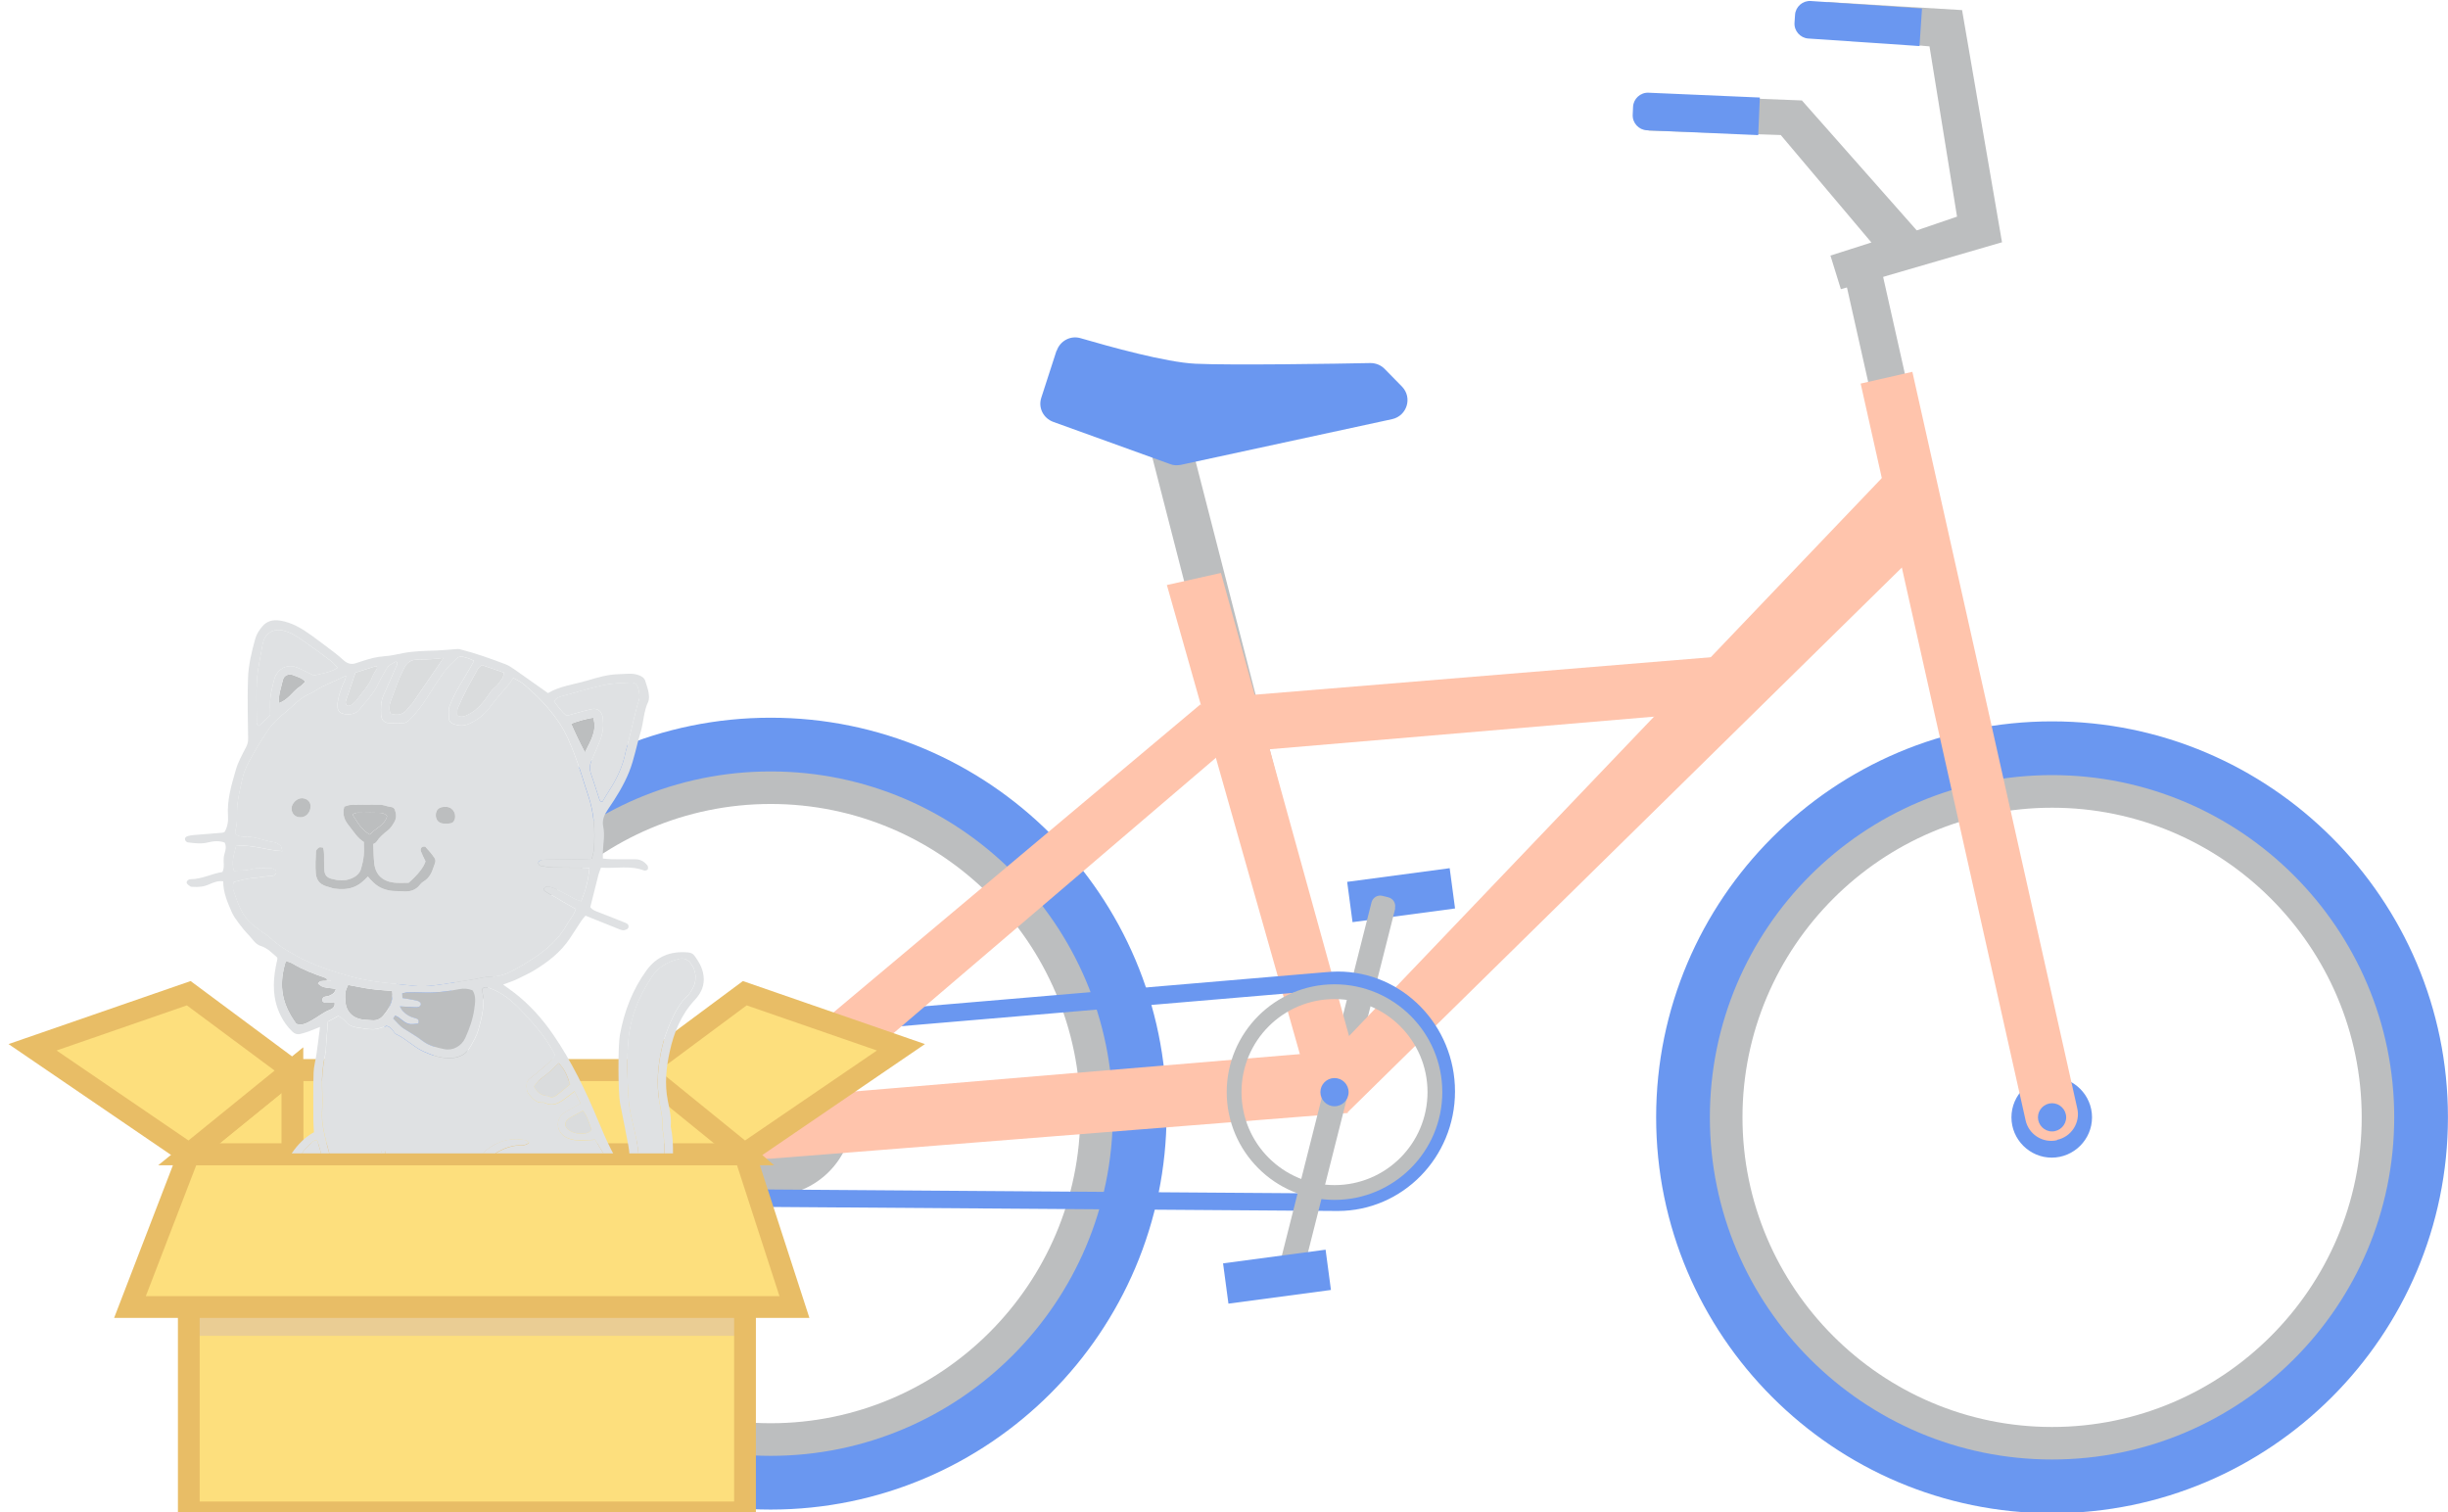 <?xml version="1.0" encoding="UTF-8"?> <svg xmlns="http://www.w3.org/2000/svg" width="225" height="139" viewBox="0 0 225 139" fill="none"><g opacity="0.6"><path d="M133.243 79.79L123.82 81.047L124.314 84.749L133.737 83.491L133.243 79.79Z" fill="#0752E6"></path><path d="M128.241 83.487L123.77 101.171L121.585 100.619L126.057 82.935C126.17 82.486 126.62 82.218 127.069 82.332L127.608 82.468C128.056 82.581 128.325 83.031 128.211 83.48L128.241 83.487Z" fill="#8F9294"></path><path d="M188.611 135.621C170.463 135.621 155.68 120.837 155.68 102.689C155.68 84.541 170.463 69.758 188.611 69.758C206.759 69.758 221.543 84.541 221.543 102.689C221.543 120.837 206.759 135.621 188.611 135.621ZM188.611 74.233C172.933 74.233 160.155 87.011 160.155 102.689C160.155 118.368 172.933 131.146 188.611 131.146C204.29 131.146 217.068 118.368 217.068 102.689C217.068 87.011 204.29 74.233 188.611 74.233Z" fill="#8F9294"></path><path d="M124.972 101.05L121.3 101.883L104.664 37.193L108.337 36.359L124.972 101.05Z" fill="#8F9294"></path><path d="M188.607 139.073C168.546 139.073 152.219 122.746 152.219 102.685C152.219 82.624 168.546 66.297 188.607 66.297C208.668 66.297 224.995 82.624 224.995 102.685C224.995 122.746 208.668 139.073 188.607 139.073ZM188.607 71.235C171.262 71.235 157.157 85.34 157.157 102.685C157.157 120.03 171.262 134.135 188.607 134.135C205.952 134.135 220.057 120.03 220.057 102.685C220.057 85.34 205.952 71.235 188.607 71.235Z" fill="#0752E6"></path><path d="M70.835 109.912C75.011 109.912 78.397 106.527 78.397 102.351C78.397 98.174 75.011 94.789 70.835 94.789C66.659 94.789 63.273 98.174 63.273 102.351C63.273 106.527 66.659 109.912 70.835 109.912Z" fill="#8F9294"></path><path d="M70.838 135.277C52.69 135.277 37.906 120.493 37.906 102.346C37.906 84.198 52.69 69.414 70.838 69.414C88.986 69.414 103.769 84.198 103.769 102.346C103.769 120.493 88.986 135.277 70.838 135.277ZM70.838 73.889C55.159 73.889 42.382 86.667 42.382 102.346C42.382 118.024 55.159 130.802 70.838 130.802C86.516 130.802 99.294 118.024 99.294 102.346C99.294 86.667 86.516 73.889 70.838 73.889Z" fill="#8F9294"></path><path d="M70.834 138.737C50.772 138.737 34.445 122.411 34.445 102.349C34.445 82.288 50.772 65.961 70.834 65.961C90.895 65.961 107.222 82.288 107.222 102.349C107.222 122.411 90.895 138.737 70.834 138.737ZM70.834 70.899C53.488 70.899 39.383 85.004 39.383 102.349C39.383 119.695 53.488 133.799 70.834 133.799C88.179 133.799 102.284 119.695 102.284 102.349C102.284 85.004 88.179 70.899 70.834 70.899Z" fill="#0752E6"></path><path d="M125.027 98.952L120.614 100.896L107.25 53.767L112.219 52.656L125.027 98.952Z" fill="#FF9C75"></path><path d="M172.888 24.586L169.516 25.344L185.872 98.158L189.244 97.4L172.888 24.586Z" fill="#8F9294"></path><path d="M175.804 40.961L177.687 49.325L123.861 102.225L121.484 97.843L175.804 40.961Z" fill="#FF9C75"></path><path d="M122.96 111.295L70.801 110.924C66.171 110.924 62.375 107.067 62.375 102.314C62.375 97.931 65.585 94.258 69.875 93.764L121.818 89.351C122.189 89.32 122.559 89.289 122.96 89.289C128.886 89.289 133.732 94.227 133.732 100.307C133.732 106.388 128.886 111.295 122.96 111.295ZM122.96 90.925C122.621 90.925 122.312 90.925 121.973 90.987L70.029 95.4C66.603 95.801 63.98 98.764 63.98 102.344C63.98 106.202 67.035 109.32 70.77 109.32L122.93 109.69C127.96 109.69 132.065 105.492 132.065 100.307C132.065 95.122 127.96 90.925 122.899 90.925H122.96Z" fill="#0752E6"></path><path d="M121.916 96.671L75.558 100.559L112.996 68.585L110.342 64.727L68.429 99.911C67.349 100.744 66.824 102.072 67.04 103.43C67.349 105.312 69.015 106.609 70.898 106.485L123.891 102.288L121.946 96.701L121.916 96.671Z" fill="#FF9C75"></path><path d="M159.106 60.25L155.248 65.589L113.026 69.17L111.391 64.17L159.106 60.25Z" fill="#FF9C75"></path><path d="M192.282 102.688C192.282 104.725 190.616 106.392 188.579 106.392C186.542 106.392 184.875 104.725 184.875 102.688C184.875 100.651 186.542 98.984 188.579 98.984C190.616 98.984 192.282 100.651 192.282 102.688Z" fill="#0752E6"></path><path d="M97.098 32.255L95.709 36.545C95.401 37.471 95.894 38.428 96.79 38.767L107.561 42.656C107.87 42.78 108.209 42.78 108.549 42.718L127.962 38.52C129.32 38.212 129.844 36.545 128.857 35.527L127.252 33.891C126.912 33.551 126.449 33.366 125.956 33.366C123.116 33.428 113.086 33.582 109.876 33.428C107.16 33.304 101.975 31.854 99.32 31.082C98.394 30.805 97.438 31.329 97.129 32.224L97.098 32.255Z" fill="#0752E6"></path><path d="M184.011 22.286L180.338 0.928L167.993 0.188C167.406 1.299 167.375 2.286 168.024 3.49L177.344 4.261L179.875 19.909L176.172 21.175L165.616 9.231L151.265 8.675C150.37 9.755 150.462 11.113 151.542 12.008L163.672 12.409L172.005 22.286L168.24 23.489L169.196 26.576L184.042 22.255L184.011 22.286Z" fill="#8F9294"></path><path d="M189.071 104.788C187.775 105.097 186.447 104.263 186.17 102.936L171.016 35.252L175.769 34.172L190.923 101.856C191.231 103.152 190.398 104.479 189.071 104.757V104.788Z" fill="#FF9C75"></path><path d="M151.513 8.52L161.75 8.963L161.601 12.417L151.363 11.973C150.623 11.941 150.033 11.298 150.065 10.558L150.097 9.818C150.13 9.078 150.773 8.488 151.513 8.52Z" fill="#0752E6"></path><path d="M166.433 0.092L176.656 0.783L176.423 4.232L166.2 3.54C165.461 3.49 164.886 2.833 164.936 2.094L164.986 1.355C165.036 0.616 165.694 0.042 166.433 0.092Z" fill="#0752E6"></path><path d="M122.657 110.275C117.194 110.275 112.75 105.831 112.75 100.368C112.75 94.905 117.194 90.461 122.657 90.461C128.12 90.461 132.565 94.905 132.565 100.368C132.565 105.831 128.12 110.275 122.657 110.275ZM122.657 91.819C117.935 91.819 114.108 95.646 114.108 100.368C114.108 105.09 117.935 108.917 122.657 108.917C127.379 108.917 131.206 105.09 131.206 100.368C131.206 95.646 127.379 91.819 122.657 91.819Z" fill="#8F9294"></path><path d="M119.63 117.422L123.859 100.695L121.675 100.143L117.446 116.869L119.63 117.422Z" fill="#8F9294"></path><path d="M121.837 114.852L112.414 116.109L112.908 119.811L122.33 118.554L121.837 114.852Z" fill="#0752E6"></path><path d="M122.656 101.671C123.372 101.671 123.952 101.09 123.952 100.374C123.952 99.659 123.372 99.078 122.656 99.078C121.94 99.078 121.359 99.659 121.359 100.374C121.359 101.09 121.94 101.671 122.656 101.671Z" fill="#0752E6"></path><path d="M70.835 103.639C71.551 103.639 72.132 103.059 72.132 102.343C72.132 101.627 71.551 101.047 70.835 101.047C70.12 101.047 69.539 101.627 69.539 102.343C69.539 103.059 70.12 103.639 70.835 103.639Z" fill="#0752E6"></path><path d="M189.905 102.687C189.905 103.397 189.319 103.983 188.609 103.983C187.899 103.983 187.312 103.397 187.312 102.687C187.312 101.977 187.899 101.391 188.609 101.391C189.319 101.391 189.905 101.977 189.905 102.687Z" fill="#0752E6"></path><path d="M59.514 98.352H26.867V106.097H59.514V98.352Z" fill="#FBC926" stroke="#D99100" stroke-width="2" stroke-miterlimit="10"></path><path d="M59.514 98.352H26.867V106.097H59.514V98.352Z" fill="#FBC926" stroke="#D99100" stroke-width="2" stroke-miterlimit="10"></path><path d="M59.516 98.352V106.097H68.47L59.516 98.352Z" fill="#FBC926" stroke="#D99100" stroke-width="2" stroke-miterlimit="10"></path><path d="M17.352 106.097H26.875V98.352L17.352 106.097Z" fill="#FBC926" stroke="#D99100" stroke-width="2" stroke-miterlimit="10"></path><path d="M17.375 106.062L2.992 96.25L17.348 91.281L26.871 98.355L17.375 106.062Z" fill="#FBC926" stroke="#D99100" stroke-width="2" stroke-miterlimit="10"></path><path d="M68.426 106.062L82.808 96.25L68.453 91.281L58.93 98.355L68.426 106.062Z" fill="#FBC926" stroke="#D99100" stroke-width="2" stroke-miterlimit="10"></path><path d="M68.475 106.102H17.352V138.998H68.475V106.102Z" fill="#FBC926"></path><path opacity="0.5" d="M68.475 116.203H17.352V122.77H68.475V116.203Z" fill="#BF9173"></path><path d="M68.475 106.102H17.352V138.998H68.475V106.102Z" stroke="#D99100" stroke-width="2" stroke-miterlimit="10"></path><path d="M68.47 106.102H17.346L11.945 120.123H73.019L68.47 106.102Z" fill="#FBC926" stroke="#D99100" stroke-width="2" stroke-miterlimit="10"></path><g clip-path="url(#clip0_779_1438)"><path fill-rule="evenodd" clip-rule="evenodd" d="M21.483 81.061C22.128 80.898 22.698 80.732 23.321 80.69C23.89 80.65 24.458 80.515 25.039 80.502C25.125 80.498 25.214 80.431 25.293 80.378C25.41 80.299 25.415 80.025 25.293 79.95C25.187 79.886 25.064 79.808 24.947 79.806C24.306 79.797 23.672 79.727 23.025 79.903C22.545 80.032 22.019 79.994 21.491 80.034C21.244 79.225 21.509 78.494 21.693 77.758C23.12 77.577 24.463 78.16 25.947 78.225C25.877 78.001 25.874 77.816 25.779 77.732C25.618 77.588 25.408 77.44 25.203 77.412C24.246 77.283 23.351 76.82 22.357 76.899C22.232 76.908 22.101 76.87 21.975 76.841C21.723 76.778 21.555 76.583 21.626 76.347C21.869 75.556 21.728 74.741 21.814 73.947C21.9 73.152 22.097 72.366 22.269 71.582C22.516 70.464 23.153 69.525 23.707 68.551C23.977 68.078 24.295 67.632 24.586 67.172C25.112 66.339 25.892 65.754 26.621 65.127C27.154 64.671 27.64 64.144 28.3 63.847C28.559 63.728 28.813 63.591 29.053 63.435C29.782 62.955 30.617 62.694 31.382 62.29C31.486 62.235 31.598 62.195 31.79 62.111C31.775 62.531 31.536 62.776 31.444 63.07C31.348 63.377 31.218 63.677 31.143 63.987C31.07 64.296 31 64.618 31.011 64.932C31.026 65.383 31.3 65.602 31.768 65.641C32.272 65.683 32.718 65.615 33.065 65.178C33.662 64.424 34.353 63.742 34.764 62.845C34.978 62.378 35.263 61.943 35.504 61.488C35.703 61.113 36.069 60.985 36.383 60.806C36.63 60.964 36.478 61.102 36.423 61.232C36.036 62.118 35.654 63.006 35.254 63.887C34.989 64.47 34.987 65.08 35.022 65.694C35.047 66.158 35.278 66.417 35.74 66.457C36.187 66.496 36.644 66.489 37.094 66.452C37.267 66.439 37.463 66.328 37.59 66.202C38.214 65.595 38.745 64.914 39.213 64.179C39.75 63.337 40.28 62.489 40.868 61.685C41.206 61.223 41.643 60.832 42.065 60.437C42.16 60.35 42.376 60.35 42.527 60.372C42.874 60.421 43.2 60.552 43.561 60.742C43.141 61.537 42.682 62.263 42.246 63.001C41.886 63.607 41.559 64.245 41.314 64.906C41.186 65.25 41.25 65.67 41.263 66.055C41.27 66.306 41.464 66.468 41.679 66.545C42.18 66.722 42.675 66.744 43.178 66.496C43.887 66.147 44.51 65.69 44.977 65.06C45.553 64.283 46.185 63.558 46.819 62.833C46.945 62.688 47.033 62.515 47.17 62.306C47.475 62.486 47.798 62.624 48.061 62.838C49.371 63.907 50.535 65.131 51.462 66.532C52.059 67.437 52.468 68.482 52.863 69.501C53.316 70.674 53.645 71.893 54.05 73.084C54.604 74.703 54.712 76.367 54.58 78.056C54.558 78.337 54.463 78.613 54.39 78.936C54.023 78.949 53.705 78.967 53.387 78.971C52.353 78.986 51.319 78.991 50.287 79.007C50.093 79.011 49.894 79.009 49.711 79.062C49.609 79.091 49.479 79.219 49.468 79.314C49.457 79.397 49.587 79.559 49.676 79.578C50.055 79.651 50.44 79.716 50.824 79.727C51.663 79.751 52.505 79.738 53.343 79.747C53.597 79.749 53.851 79.771 54.171 79.788C54.069 80.855 53.837 81.834 53.404 82.837C53.179 82.749 52.971 82.691 52.784 82.594C52.267 82.329 51.765 82.037 51.246 81.779C50.99 81.651 50.712 81.549 50.433 81.492C50.259 81.457 50.04 81.483 49.947 81.783C50.352 82.163 50.904 82.351 51.379 82.658C51.865 82.972 52.379 83.239 52.925 83.551C52.837 83.745 52.777 83.922 52.684 84.076C52.499 84.379 52.273 84.659 52.103 84.969C51.365 86.312 50.245 87.273 48.995 88.099C48.43 88.473 47.846 88.819 47.252 89.144C46.602 89.5 45.925 89.752 45.151 89.761C44.546 89.769 43.945 89.944 43.34 90.041C42.195 90.222 41.053 90.423 39.902 90.564C39.297 90.638 38.67 90.673 38.067 90.607C36.147 90.394 34.209 90.284 32.331 89.774C30.555 89.29 28.821 88.718 27.195 87.83C26.369 87.379 25.581 86.891 24.887 86.246C24.584 85.965 24.22 85.746 23.884 85.497C23.679 85.344 23.475 85.188 23.272 85.033C22.205 84.216 21.856 82.99 21.439 81.805C21.399 81.688 21.403 81.549 21.405 81.421C21.407 81.328 21.441 81.235 21.476 81.07L21.483 81.061ZM31.645 74.129C31.444 74.902 31.682 75.406 32.066 75.88C32.508 76.426 32.866 77.043 33.443 77.381C33.443 77.844 33.476 78.235 33.436 78.617C33.392 79.029 33.306 79.441 33.189 79.841C33.054 80.303 32.714 80.57 32.261 80.751C31.654 80.993 31.084 80.933 30.472 80.77C30.054 80.659 29.862 80.429 29.817 80.049C29.778 79.731 29.802 79.404 29.785 79.082C29.765 78.701 29.833 78.309 29.689 77.904C29.559 77.897 29.407 77.84 29.323 77.893C29.201 77.97 29.053 78.121 29.045 78.247C29.014 78.923 28.971 79.605 29.031 80.275C29.098 81.015 29.5 81.364 30.268 81.536C30.425 81.571 30.575 81.646 30.732 81.668C31.307 81.741 31.868 81.752 32.444 81.549C33.014 81.348 33.423 80.977 33.81 80.555C34.483 81.352 34.927 81.668 35.769 81.839C36.144 81.916 36.538 81.881 36.922 81.918C37.603 81.984 38.205 81.867 38.636 81.269C38.709 81.167 38.82 81.085 38.928 81.019C39.429 80.714 39.681 80.243 39.847 79.705C39.933 79.431 40.121 79.141 39.946 78.87C39.705 78.499 39.407 78.163 39.107 77.836C39.056 77.781 38.837 77.807 38.76 77.873C38.685 77.937 38.636 78.12 38.672 78.213C38.796 78.538 38.963 78.849 39.112 79.163C38.946 79.712 38.429 80.37 37.561 81.136C37.201 81.136 36.781 81.16 36.367 81.132C35.226 81.056 34.527 80.44 34.401 79.373C34.329 78.768 34.333 78.156 34.304 77.575C34.433 77.491 34.543 77.454 34.59 77.383C34.877 76.943 35.267 76.616 35.676 76.292C35.919 76.101 36.096 75.806 36.255 75.531C36.46 75.176 36.43 74.781 36.284 74.412C36.169 74.118 35.851 74.177 35.614 74.107C35.4 74.043 35.179 73.972 34.96 73.97C34.055 73.957 33.151 73.959 32.246 73.981C32.036 73.987 31.828 74.084 31.645 74.133V74.129ZM27.578 75.11C28.099 75.13 28.516 74.716 28.547 74.149C28.572 73.693 28.253 73.393 27.788 73.36C27.31 73.325 26.791 73.837 26.798 74.319C26.805 74.77 27.116 75.092 27.578 75.11ZM40.899 75.695C41.411 75.706 41.584 75.651 41.696 75.479C42.036 74.951 41.696 74.217 41.08 74.162C40.952 74.151 40.821 74.153 40.695 74.168C40.293 74.213 40.066 74.465 40.05 74.875C40.033 75.278 40.243 75.584 40.609 75.668C40.733 75.697 40.865 75.695 40.899 75.699V75.695Z" fill="#C9CDD0"></path><path fill-rule="evenodd" clip-rule="evenodd" d="M45.047 121.801C44.893 121.301 44.981 120.932 45.319 120.601C45.571 120.354 45.776 120.062 46.015 119.773C45.918 119.605 45.705 119.516 45.493 119.676C45.133 119.945 44.795 120.246 44.475 120.564C44.374 120.665 44.343 120.855 44.322 121.008C44.287 121.26 44.287 121.514 44.276 121.735C44.013 121.913 43.779 121.896 43.614 121.723C43.494 121.595 43.432 121.392 43.39 121.213C43.319 120.906 43.476 120.643 43.635 120.402C43.845 120.078 44.082 119.773 44.334 119.426C44.21 119.344 44.104 119.218 44.004 119.223C43.863 119.231 43.691 119.3 43.594 119.402C43.373 119.634 43.178 119.894 42.991 120.157C42.831 120.383 42.695 120.628 42.527 120.904C42.332 119.929 42.408 119.846 42.885 119.218C43.192 118.814 43.523 118.547 43.996 118.392C44.331 118.284 44.658 118.12 44.95 117.924C45.465 117.579 46.006 117.318 46.73 117.237C47.523 117.592 48.434 117.899 49.435 117.773C49.699 117.74 49.936 117.685 50.173 117.444C50.036 117.349 49.925 117.228 49.792 117.19C49.545 117.12 49.286 117.089 49.032 117.062C47.641 116.912 46.435 116.358 45.394 115.428C45.081 115.149 44.764 114.875 44.446 114.599C43.521 113.797 42.982 112.816 43.022 111.559C43.032 111.268 43.057 110.972 43.017 110.687C42.869 109.624 43.302 108.721 43.804 107.855C44.314 106.977 45.01 106.26 45.927 105.785C46.448 105.515 46.982 105.321 47.579 105.283C47.915 105.261 48.294 105.341 48.637 105.009C48.522 104.927 48.441 104.826 48.343 104.804C46.669 104.452 45.314 105.062 44.137 106.209C43.889 106.45 43.68 106.743 43.278 106.944C43.306 106.65 43.326 106.438 43.346 106.242C43.128 106.059 42.959 106.132 42.827 106.297C42.748 106.396 42.692 106.522 42.661 106.644C42.449 107.49 42.222 108.332 42.043 109.184C41.818 110.256 41.659 111.343 41.424 112.414C41.228 113.3 41.113 114.19 41.02 115.09C40.936 115.918 40.735 116.738 40.53 117.548C40.382 118.129 40.419 118.701 40.465 119.278C40.475 119.422 40.598 119.558 40.66 119.698C40.79 119.987 40.956 120.268 41.022 120.573C41.075 120.815 41.029 121.087 40.98 121.337C40.92 121.642 40.603 121.651 40.388 121.774C40.249 121.851 40.112 121.933 39.933 122.039C39.666 121.664 39.745 121.304 39.876 120.941C39.951 120.731 40.059 120.528 40.099 120.31C40.117 120.215 40.024 120.073 39.94 119.998C39.893 119.956 39.737 119.972 39.673 120.02C39.184 120.374 38.815 120.802 38.868 121.467C38.886 121.69 38.87 121.916 38.87 122.192C38.639 122.105 38.438 122.028 38.25 121.955C38.073 121.249 38.223 120.636 38.477 120.031C38.546 119.866 38.513 119.676 38.334 119.634C38.205 119.603 38.014 119.656 37.909 119.742C37.795 119.835 37.713 120.002 37.676 120.15C37.561 120.615 37.474 121.089 37.364 121.617C37.269 121.617 37.125 121.661 37.042 121.608C36.887 121.509 36.664 121.363 36.652 121.22C36.608 120.743 36.566 120.239 36.673 119.782C36.765 119.391 37.035 119.02 37.525 118.947C37.618 118.933 37.702 118.874 37.794 118.841C38.643 118.54 38.648 118.54 38.648 117.625C38.648 116.689 38.659 115.759 38.493 114.826C38.387 114.228 38.464 113.601 38.435 112.988C38.409 112.472 38.351 111.961 38.301 111.447C38.289 111.319 38.228 111.192 38.234 111.067C38.296 109.728 37.777 108.466 37.737 107.139C37.73 106.863 37.58 106.586 37.47 106.321C37.443 106.255 37.287 106.174 37.24 106.198C37.143 106.246 37.053 106.35 37.008 106.452C36.971 106.531 36.986 106.644 37.004 106.737C37.202 107.782 37.169 108.855 37.43 109.902C37.6 110.58 37.631 111.31 37.614 112.016C37.574 113.859 37.888 115.684 37.841 117.524C37.837 117.65 37.828 117.785 37.779 117.899C37.75 117.964 37.635 117.99 37.519 118.058C37.176 117.466 37.108 116.823 37.004 116.2C36.666 114.201 36.354 112.196 36.027 110.196C35.979 109.911 35.919 109.626 35.855 109.343C35.692 108.617 35.544 107.89 35.546 107.141C35.546 106.662 35.462 106.193 35.374 105.762C35.126 105.701 35.066 105.798 35.031 105.933C34.755 106.993 34.896 108.049 35.071 109.105C35.25 110.187 35.416 111.272 35.596 112.354C35.711 113.053 35.835 113.751 35.954 114.449C35.975 114.577 36.021 114.705 36.018 114.831C35.988 115.843 36.315 116.797 36.511 117.769C36.595 118.186 36.613 118.498 36.345 118.841C36.025 119.249 35.795 119.686 35.809 120.252C35.818 120.652 35.526 120.935 35.053 121.038C34.901 120.502 34.876 120.003 35.005 119.492C35.022 119.424 34.949 119.293 34.881 119.254C34.821 119.221 34.697 119.254 34.627 119.3C34.393 119.452 34.3 119.684 34.298 119.961C34.296 120.318 34.287 120.672 34.28 121.028C34.275 121.211 34.189 121.339 34.001 121.354C33.818 121.368 33.697 121.259 33.639 121.092C33.485 120.652 33.467 120.212 33.677 119.781C33.756 119.616 33.831 119.45 33.918 119.26C33.335 119.273 32.981 119.527 32.917 119.956C32.875 120.237 32.866 120.524 32.84 120.848C32.678 120.848 32.537 120.886 32.444 120.837C32.343 120.785 32.232 120.656 32.221 120.55C32.124 119.689 32.27 118.86 32.785 118.164C32.998 117.877 33.398 117.718 33.73 117.535C34.11 117.329 34.198 117.131 34.006 116.78C33.898 116.585 33.758 116.4 33.694 116.192C33.418 115.301 33.166 114.404 32.904 113.506C32.849 113.322 32.829 113.115 32.733 112.956C31.888 111.59 31.563 110.028 31.052 108.537C30.686 107.472 30.363 106.388 30.083 105.296C29.82 104.267 29.544 103.238 29.612 102.151C29.658 101.41 29.639 100.664 29.612 99.922C29.575 98.914 29.672 97.925 29.895 96.944C29.974 96.603 29.963 96.241 29.99 95.888C30.045 95.216 30.098 94.543 30.149 93.898C30.494 93.71 30.774 93.557 31.112 93.372C31.315 93.526 31.591 93.661 31.759 93.878C32.068 94.277 32.486 94.395 32.935 94.46C33.414 94.527 33.9 94.622 34.379 94.604C34.751 94.587 35.119 94.416 35.539 94.299C35.756 94.33 35.946 94.49 36.109 94.702C36.206 94.829 36.295 94.997 36.427 95.057C37.339 95.479 38.04 96.243 38.948 96.65C39.736 97.003 40.552 97.293 41.457 97.251C42.279 97.213 42.88 96.871 43.265 96.164C43.527 95.685 43.823 95.203 43.965 94.686C44.289 93.508 44.619 92.311 44.325 91.063C44.311 91.006 44.338 90.941 44.347 90.875C44.535 90.696 44.745 90.725 44.972 90.805C46.066 91.191 46.962 91.889 47.747 92.702C48.913 93.909 50.046 95.156 50.855 96.648C50.915 96.76 50.967 96.877 51.045 97.041C50.826 97.273 50.619 97.513 50.391 97.73C50.159 97.951 49.905 98.15 49.657 98.356C49.362 98.603 49.072 98.855 48.763 99.084C48.54 99.25 48.405 99.436 48.405 99.727C48.405 100.054 48.425 100.359 48.661 100.629C49.01 101.026 49.349 101.41 49.951 101.34C50.009 101.333 50.078 101.36 50.135 101.388C50.789 101.704 51.325 101.413 51.84 101.048C52.152 100.827 52.448 100.584 52.812 100.304C53.015 100.706 53.183 101.042 53.38 101.431C53.042 101.616 52.761 101.764 52.485 101.919C52.26 102.044 52.024 102.155 51.82 102.307C51.032 102.884 51.116 104.055 52.046 104.541C52.349 104.7 52.717 104.784 53.062 104.802C53.599 104.832 54.14 104.775 54.701 104.755C55.43 105.953 56.188 107.183 56.926 108.427C57.153 108.811 57.367 109.207 57.356 109.693C57.35 109.9 57.478 110.126 57.595 110.315C57.842 110.713 57.918 111.14 57.959 111.599C58.033 112.463 58.211 113.32 58.134 114.195C58.048 115.167 57.794 116.092 57.346 116.958C57.261 117.124 57.126 117.277 56.977 117.393C56.623 117.668 56.25 117.924 55.876 118.173C55.744 118.26 55.589 118.344 55.435 118.363C54.518 118.471 53.725 118.896 52.919 119.3C52.689 119.415 52.456 119.545 52.207 119.598C51.253 119.797 50.389 120.223 49.494 120.577C48.692 120.895 47.935 121.344 47.09 121.545C46.444 121.699 45.812 122.002 45.06 121.82L45.047 121.801Z" fill="#C9CDD0"></path><path fill-rule="evenodd" clip-rule="evenodd" d="M58.967 113.569C58.846 112.904 58.735 112.409 58.671 111.907C58.601 111.362 58.612 110.816 58.742 110.273C58.947 109.415 58.943 108.552 58.757 107.684C58.691 107.372 58.674 107.043 58.685 106.723C58.716 105.908 58.583 105.121 58.408 104.33C58.157 103.195 57.832 102.061 57.761 100.911C57.651 99.112 57.594 97.287 57.761 95.496C57.949 93.455 58.722 91.568 59.864 89.834C60.494 88.875 61.362 88.365 62.445 88.122C62.886 88.023 63.196 88.19 63.456 88.509C64.044 89.231 64.084 90.221 63.556 91.014C63.45 91.175 63.359 91.356 63.22 91.484C62.462 92.176 62.014 93.075 61.612 93.985C61.302 94.689 61.038 95.428 60.861 96.177C60.47 97.844 60.311 99.523 60.598 101.246C60.73 102.028 60.953 102.821 60.863 103.634C61.214 105.199 60.993 106.785 61.055 108.362C61.077 108.885 61.007 109.393 60.83 109.886C60.775 110.038 60.706 110.193 60.695 110.35C60.622 111.331 60.143 112.113 59.528 112.837C59.363 113.028 59.217 113.239 58.965 113.567L58.967 113.569Z" fill="#C9CDD0"></path><path fill-rule="evenodd" clip-rule="evenodd" d="M29.145 104.775C29.243 105.102 29.349 105.404 29.428 105.713C29.943 107.744 30.674 109.708 31.364 111.682C31.512 112.105 31.741 112.498 31.92 112.911C32.02 113.145 32.099 113.39 32.179 113.633C32.293 113.967 32.397 114.301 32.505 114.638C32.516 114.669 32.534 114.698 32.539 114.727C32.706 115.507 32.868 116.287 33.035 117.08C32.17 117.464 31.744 118.135 31.582 119.01C31.542 119.227 31.452 119.436 31.375 119.68H30.394C30.213 119.33 30.645 119.112 30.586 118.796C30.244 118.537 30.113 118.513 29.969 118.734C29.742 119.083 29.545 119.452 29.3 119.876C29.188 119.876 29.029 119.892 28.876 119.872C28.564 119.832 28.432 119.574 28.609 119.324C28.757 119.116 28.944 118.935 29.117 118.745C29.241 118.608 29.373 118.474 29.554 118.284C29.205 118.094 28.951 118.144 28.719 118.33C28.469 118.529 28.235 118.749 27.988 118.964C27.798 118.569 27.807 118.379 28.074 118.142C28.461 117.795 28.913 117.546 29.413 117.395C29.658 117.32 29.912 117.265 30.139 117.15C30.442 116.995 30.705 116.932 31.048 117.084C31.361 117.221 31.712 116.971 32.068 117.06C32.256 117.106 32.459 116.794 32.424 116.573C32.393 116.364 32.276 116.207 32.048 116.202C30.844 116.171 29.917 115.621 29.159 114.714C28.434 113.848 27.676 113.006 27.159 111.99C26.912 111.506 26.616 111.009 26.534 110.488C26.435 109.864 26.448 109.186 26.578 108.566C26.875 107.141 27.604 105.932 28.697 104.954C28.768 104.89 28.854 104.845 28.936 104.797C28.96 104.783 28.998 104.79 29.148 104.773L29.145 104.775Z" fill="#C9CDD0"></path><path fill-rule="evenodd" clip-rule="evenodd" d="M50.93 64.46C51.158 64.089 51.458 64.033 51.732 63.958C53.005 63.605 54.275 63.221 55.565 62.946C56.345 62.779 57.16 62.768 57.964 62.728C58.368 62.708 58.543 62.878 58.662 63.267C58.786 63.673 58.839 64.073 58.682 64.499C58.528 64.919 58.437 65.363 58.331 65.799C58.106 66.706 57.889 67.615 57.666 68.522C57.62 68.71 57.545 68.891 57.509 69.079C57.257 70.4 56.694 71.588 55.961 72.704C55.751 73.025 55.563 73.36 55.371 73.678C55.119 73.678 55.105 73.488 55.061 73.358C54.81 72.625 54.591 71.882 54.332 71.153C54.182 70.733 54.184 70.336 54.359 69.93C54.566 69.457 54.755 68.978 54.968 68.507C55.289 67.791 55.505 67.056 55.426 66.26C55.413 66.132 55.417 66 55.391 65.874C55.276 65.308 54.909 65.058 54.339 65.178C53.93 65.266 53.526 65.383 53.122 65.491C52.781 65.582 52.441 65.679 52.077 65.781C51.624 65.408 51.295 64.941 50.933 64.458L50.93 64.46Z" fill="#C9CDD0"></path><path fill-rule="evenodd" clip-rule="evenodd" d="M24.836 65.713C24.438 66.101 24.118 66.411 23.818 66.702C23.55 66.614 23.599 66.431 23.597 66.284C23.592 65.028 23.531 63.768 23.612 62.516C23.674 61.53 23.91 60.552 24.072 59.573C24.109 59.352 24.147 59.129 24.213 58.917C24.445 58.162 25.172 57.764 25.93 57.927C26.778 58.106 27.454 58.605 28.139 59.078C28.928 59.626 29.698 60.207 30.465 60.788C30.66 60.936 30.816 61.139 31.042 61.371C30.31 61.818 29.555 61.91 28.843 62.078C28.342 61.838 27.86 61.586 27.361 61.371C26.577 61.033 25.813 61.279 25.382 62.006C25.271 62.196 25.2 62.417 25.15 62.633C25.033 63.134 24.9 63.636 24.849 64.144C24.797 64.652 24.838 65.171 24.838 65.713H24.836Z" fill="#C9CDD0"></path><path fill-rule="evenodd" clip-rule="evenodd" d="M36.135 93.608C36.188 93.524 36.237 93.447 36.303 93.343C36.824 93.522 37.132 94.081 37.706 94.12C37.954 94.136 38.205 94.094 38.428 94.081C38.55 93.774 38.391 93.637 38.199 93.593C37.71 93.482 37.3 93.25 36.97 92.877C36.893 92.791 36.847 92.678 36.739 92.495C37.278 92.525 37.719 92.559 38.157 92.57C38.342 92.574 38.554 92.587 38.654 92.366C38.725 92.21 38.561 92.022 38.232 91.949C37.83 91.859 37.419 91.805 36.979 91.73C36.971 91.585 36.966 91.467 36.957 91.3C37.125 91.268 37.271 91.216 37.419 91.213C37.87 91.202 38.322 91.195 38.773 91.215C39.937 91.266 41.088 91.134 42.226 90.911C42.621 90.833 42.99 90.853 43.419 91.023C43.763 91.542 43.658 92.166 43.576 92.757C43.447 93.681 43.129 94.565 42.741 95.415C42.407 96.144 41.608 96.592 40.832 96.427C40.147 96.281 39.425 96.126 38.862 95.691C38.3 95.256 37.693 94.911 37.099 94.534C36.732 94.304 36.456 93.931 36.133 93.615L36.135 93.608Z" fill="#8F9294"></path><path fill-rule="evenodd" clip-rule="evenodd" d="M30.04 90.135C29.85 90.145 29.66 90.14 29.475 90.173C29.397 90.188 29.333 90.281 29.227 90.37C29.649 90.893 30.297 90.736 30.866 90.906C30.749 91.302 30.484 91.417 30.23 91.521C30.084 91.582 29.901 91.563 29.766 91.636C29.68 91.684 29.592 91.845 29.609 91.934C29.625 92.024 29.77 92.148 29.863 92.152C30.144 92.164 30.427 92.128 30.745 92.11C30.833 92.477 30.579 92.702 30.352 92.787C29.735 93.016 29.247 93.443 28.688 93.752C28.246 93.995 27.791 94.297 27.233 94.094C25.666 91.965 25.706 90.169 26.273 88.32C26.477 88.395 26.698 88.439 26.879 88.549C27.822 89.115 28.841 89.504 29.875 89.859C30.018 89.908 30.091 89.976 30.036 90.131L30.04 90.135Z" fill="#8F9294"></path><path fill-rule="evenodd" clip-rule="evenodd" d="M31.995 90.523C32.702 90.653 33.358 90.796 34.021 90.887C34.682 90.977 35.353 91.015 36.049 91.077C36.168 92.011 35.757 92.718 35.206 93.355C34.951 93.653 34.593 93.814 34.171 93.766C33.882 93.734 33.592 93.741 33.305 93.697C32.338 93.549 31.766 92.9 31.739 91.934C31.732 91.676 31.71 91.415 31.752 91.165C31.786 90.955 31.901 90.759 31.993 90.525L31.995 90.523Z" fill="#8F9294"></path><path fill-rule="evenodd" clip-rule="evenodd" d="M52.394 99.645C51.99 99.978 51.583 100.338 51.146 100.663C50.945 100.811 50.699 100.926 50.426 100.76C50.35 100.712 50.24 100.72 50.145 100.705C49.699 100.637 49.344 100.353 49.078 99.854C49.343 99.386 49.782 99.081 50.216 98.75C50.624 98.441 50.971 98.054 51.344 97.703C51.83 98.211 52.062 98.637 52.392 99.645H52.394Z" fill="#C1C4C7"></path><path fill-rule="evenodd" clip-rule="evenodd" d="M40.76 60.469C39.801 61.87 38.883 63.22 37.955 64.563C37.813 64.771 37.614 64.938 37.464 65.142C37.067 65.681 36.556 65.8 35.898 65.586C35.748 65.241 35.759 64.857 35.892 64.496C36.267 63.471 36.62 62.437 37.115 61.457C37.392 60.907 37.763 60.611 38.39 60.622C38.84 60.63 39.291 60.602 39.739 60.575C40.055 60.555 40.371 60.511 40.76 60.469Z" fill="#C1C4C7"></path><path fill-rule="evenodd" clip-rule="evenodd" d="M42.016 65.744C42.036 65.505 41.999 65.262 42.081 65.07C42.33 64.48 42.613 63.904 42.904 63.333C43.167 62.819 43.465 62.322 43.737 61.812C43.874 61.559 43.981 61.286 44.31 61.133C44.941 61.348 45.599 61.573 46.318 61.82C46.265 62.017 46.26 62.213 46.167 62.35C45.971 62.642 45.765 62.945 45.496 63.164C45.162 63.437 44.952 63.788 44.711 64.126C44.217 64.811 43.653 65.417 42.854 65.761C42.609 65.865 42.374 65.938 42.016 65.744Z" fill="#C1C4C7"></path><path fill-rule="evenodd" clip-rule="evenodd" d="M32.672 61.823C33.399 61.591 33.998 61.399 34.59 61.211C34.769 61.492 34.52 61.589 34.458 61.743C34.398 61.891 34.292 62.019 34.237 62.168C33.917 63.029 33.256 63.657 32.746 64.388C32.71 64.439 32.659 64.48 32.613 64.525C32.308 64.838 32.016 64.964 31.882 64.816C31.669 64.58 31.822 64.337 31.902 64.1C32.16 63.345 32.414 62.589 32.673 61.823H32.672Z" fill="#C1C4C7"></path><path fill-rule="evenodd" clip-rule="evenodd" d="M53.577 102.086C54.01 102.608 54.136 103.241 54.372 103.809C54.087 104.229 53.688 104.169 53.314 104.176C52.916 104.183 52.552 104.066 52.238 103.831C51.876 103.559 51.867 103.138 52.221 102.85C52.417 102.691 52.656 102.587 52.879 102.462C53.1 102.338 53.327 102.221 53.577 102.086Z" fill="#C1C4C7"></path><path fill-rule="evenodd" clip-rule="evenodd" d="M52.492 66.511C53.185 66.261 53.826 66.069 54.524 65.961C54.909 67.181 54.266 68.099 53.764 69.145C53.28 68.245 52.876 67.395 52.492 66.511Z" fill="#8F9294"></path><path fill-rule="evenodd" clip-rule="evenodd" d="M25.634 64.616C25.572 63.822 25.851 63.191 25.985 62.542C26.089 62.044 26.546 61.872 27.028 62.077C27.375 62.223 27.762 62.305 28.062 62.648C27.896 62.802 27.757 62.979 27.576 63.093C26.904 63.509 26.535 64.311 25.632 64.616H25.634Z" fill="#8F9294"></path><path fill-rule="evenodd" clip-rule="evenodd" d="M30.039 90.134C30.163 90.124 30.286 90.111 30.41 90.102C30.41 90.114 30.41 90.125 30.414 90.138C30.291 90.138 30.169 90.138 30.045 90.138L30.039 90.134Z" fill="#C9CDD0"></path><path fill-rule="evenodd" clip-rule="evenodd" d="M34.002 76.701C33.213 76.279 32.861 75.563 32.398 74.858C32.746 74.602 33.104 74.715 33.431 74.699C33.814 74.68 34.198 74.691 34.582 74.699C34.929 74.706 35.296 74.653 35.581 75.013C35.36 75.853 34.505 76.104 34.002 76.701Z" fill="#8F9294"></path><path fill-rule="evenodd" clip-rule="evenodd" d="M53.815 84.151C53.687 84.308 53.557 84.443 53.453 84.598C53.095 85.135 52.746 85.68 52.392 86.219C51.538 87.522 50.327 88.442 49.025 89.226C48.595 89.486 48.111 89.688 47.654 89.926C47.23 90.147 46.764 90.284 46.24 90.487C46.631 90.772 46.969 91.006 47.294 91.256C48.686 92.334 49.852 93.642 50.84 95.08C52.529 97.536 53.826 100.21 54.964 102.96C55.333 103.852 55.708 104.734 56.144 105.6C56.682 106.662 57.317 107.672 57.781 108.772C57.812 108.845 57.922 108.887 58.044 108.98C58.044 108.708 58.092 108.478 58.035 108.279C57.856 107.645 57.884 107 57.865 106.355C57.856 106.002 57.822 105.646 57.756 105.301C57.511 104 57.248 102.703 56.992 101.405C56.8 100.426 56.793 96.116 56.974 95.122C57.368 92.966 58.127 90.96 59.426 89.177C60.368 87.882 61.66 87.394 63.226 87.532C63.465 87.554 63.67 87.622 63.814 87.816C64.3 88.47 64.68 89.137 64.684 90.014C64.686 90.807 64.32 91.404 63.847 91.912C62.592 93.262 61.938 94.901 61.558 96.638C61.234 98.109 61.076 99.613 61.377 101.14C61.531 101.921 61.73 102.715 61.648 103.53C62.002 105.129 61.79 106.749 61.847 108.359C61.867 108.911 61.812 109.455 61.622 109.981C61.578 110.102 61.534 110.228 61.521 110.354C61.384 111.894 60.482 113.031 59.515 114.122C59.079 114.615 58.737 115.119 58.617 115.788C58.527 116.288 58.362 116.787 58.072 117.224C57.983 117.359 57.918 117.522 57.801 117.622C57.071 118.24 56.38 118.947 55.39 119.131C54.398 119.318 53.475 119.654 52.578 120.116C51.953 120.438 51.261 120.622 50.605 120.887C49.982 121.139 49.35 121.377 48.754 121.686C47.128 122.526 45.394 122.738 43.603 122.608C43.33 122.588 43.05 122.446 42.803 122.307C42.496 122.135 42.219 121.908 41.921 121.7C41.062 122.566 40.006 123.052 38.82 122.996C37.647 122.939 36.571 122.477 35.789 121.55C35.398 121.691 35.049 121.839 34.689 121.941C34.355 122.036 34.006 122.086 33.701 122.146C33.31 122.007 32.952 121.872 32.59 121.751C31.73 121.461 31.633 121.368 31.297 120.425C30.944 120.297 30.577 120.304 30.204 120.454C29.681 120.664 29.126 120.675 28.58 120.63C28.233 120.6 27.887 120.491 27.553 120.383C27.213 120.273 27.034 120.016 27.025 119.65C27.023 119.586 27.023 119.52 27.016 119.457C26.877 118.28 27.33 117.447 28.443 116.999C28.883 116.824 29.327 116.659 29.773 116.489C29.839 116.285 29.667 116.206 29.553 116.108C28.331 115.03 27.396 113.71 26.442 112.41C25.53 111.165 25.507 109.744 25.799 108.324C26.102 106.859 27.237 104.932 28.856 104.058C28.837 103.707 28.801 103.327 28.801 102.945C28.797 101.491 28.779 100.037 28.821 98.584C28.837 98.011 29.009 97.441 29.091 96.867C29.203 96.074 29.298 95.277 29.413 94.379C29.018 94.537 28.709 94.673 28.392 94.786C28.121 94.883 27.843 94.972 27.562 95.033C27.294 95.091 27.061 94.996 26.86 94.797C26.422 94.369 26.073 93.902 25.794 93.335C25.066 91.864 25.057 90.359 25.353 88.806C25.395 88.585 25.448 88.366 25.494 88.145C25.499 88.115 25.49 88.082 25.481 87.998C25.026 87.609 24.6 87.134 23.954 86.933C23.47 86.782 23.223 86.314 22.89 85.97C22.554 85.625 22.247 85.251 21.959 84.863C21.708 84.529 21.452 84.183 21.29 83.803C20.91 82.921 20.513 82.035 20.517 80.993C20.015 80.93 19.602 81.11 19.205 81.284C18.714 81.5 18.213 81.545 17.692 81.503C17.628 81.498 17.55 81.507 17.504 81.474C17.384 81.386 17.239 81.299 17.175 81.174C17.1 81.026 17.292 80.802 17.521 80.802C18.542 80.802 19.445 80.299 20.446 80.14C20.658 79.711 20.521 79.249 20.564 78.808C20.608 78.37 20.904 77.951 20.65 77.438C20.153 77.246 19.616 77.297 19.086 77.429C18.473 77.581 17.864 77.491 17.258 77.418C17.163 77.407 17.029 77.274 17.007 77.175C16.967 76.996 17.1 76.881 17.272 76.837C17.427 76.799 17.588 76.764 17.747 76.749C18.646 76.674 19.545 76.607 20.444 76.532C20.504 76.526 20.563 76.49 20.648 76.457C20.899 76.015 20.994 75.512 20.957 74.992C20.855 73.51 21.281 72.114 21.684 70.727C21.887 70.028 22.255 69.37 22.591 68.716C22.73 68.447 22.812 68.21 22.806 67.901C22.781 66.061 22.733 64.218 22.792 62.378C22.832 61.124 23.131 59.889 23.468 58.682C23.577 58.291 23.826 57.914 24.089 57.594C24.502 57.088 25.077 56.926 25.728 57.03C26.846 57.209 27.779 57.779 28.671 58.428C29.373 58.939 30.069 59.46 30.759 59.988C31.041 60.202 31.306 60.437 31.569 60.673C31.909 60.978 32.278 61.108 32.725 60.945C32.908 60.88 33.093 60.823 33.277 60.764C33.951 60.543 34.629 60.355 35.349 60.311C35.925 60.275 36.495 60.13 37.065 60.023C38.086 59.829 39.12 59.822 40.152 59.785C40.731 59.765 41.309 59.699 41.886 59.659C42.012 59.65 42.147 59.637 42.266 59.668C43.704 60.034 45.1 60.527 46.483 61.059C46.779 61.174 47.053 61.36 47.318 61.545C48.323 62.244 49.319 62.957 50.369 63.7C51.438 63.05 52.739 62.915 53.967 62.548C54.922 62.263 55.887 61.979 56.895 61.959C57.504 61.947 58.116 61.828 58.717 62.056C59.007 62.168 59.234 62.303 59.32 62.621C59.413 62.962 59.557 63.295 59.612 63.644C59.656 63.923 59.687 64.261 59.574 64.501C59.148 65.396 59.159 66.388 58.874 67.311C58.505 68.511 58.298 69.757 57.829 70.928C57.332 72.163 56.636 73.283 55.887 74.374C55.552 74.864 55.315 75.357 55.447 75.98C55.609 76.751 55.441 77.526 55.412 78.299C55.406 78.485 55.412 78.671 55.412 78.905C55.719 78.929 55.969 78.964 56.221 78.966C56.932 78.975 57.643 78.98 58.353 78.969C58.848 78.964 59.227 79.174 59.514 79.552C59.576 79.632 59.57 79.797 59.537 79.905C59.521 79.961 59.38 79.985 59.292 80.016C59.265 80.025 59.227 80.012 59.197 80.001C57.911 79.51 56.585 79.839 55.238 79.74C55.149 79.985 55.059 80.184 55.004 80.392C54.754 81.359 54.517 82.327 54.255 83.369C54.418 83.628 54.748 83.736 55.079 83.862C55.89 84.173 56.696 84.5 57.504 84.821C57.562 84.845 57.617 84.878 57.668 84.914C57.827 85.024 57.802 85.314 57.617 85.404C57.506 85.457 57.372 85.508 57.253 85.495C57.096 85.479 56.943 85.409 56.795 85.351C55.812 84.958 54.831 84.564 53.809 84.153L53.815 84.151ZM30.047 90.14H30.416C30.416 90.127 30.414 90.114 30.412 90.103C30.288 90.114 30.166 90.125 30.041 90.136C30.096 89.981 30.023 89.913 29.881 89.864C28.846 89.509 27.827 89.12 26.884 88.554C26.703 88.444 26.482 88.4 26.278 88.326C25.711 90.173 25.671 91.97 27.239 94.099C27.796 94.302 28.251 94 28.693 93.757C29.252 93.448 29.74 93.023 30.357 92.793C30.584 92.709 30.838 92.482 30.75 92.115C30.432 92.135 30.149 92.171 29.868 92.157C29.775 92.153 29.63 92.029 29.614 91.939C29.597 91.85 29.683 91.689 29.771 91.641C29.906 91.569 30.089 91.587 30.235 91.526C30.491 91.421 30.756 91.307 30.871 90.911C30.303 90.739 29.654 90.898 29.232 90.375C29.34 90.288 29.404 90.193 29.48 90.178C29.665 90.145 29.857 90.151 30.049 90.14H30.047ZM21.485 81.063C21.449 81.227 21.416 81.32 21.414 81.414C21.41 81.542 21.407 81.679 21.449 81.797C21.865 82.983 22.214 84.209 23.281 85.026C23.484 85.181 23.687 85.336 23.893 85.49C24.228 85.74 24.591 85.958 24.896 86.239C25.589 86.884 26.376 87.37 27.204 87.823C28.83 88.709 30.564 89.283 32.34 89.767C34.22 90.277 36.157 90.386 38.077 90.6C38.68 90.668 39.306 90.631 39.911 90.556C41.062 90.416 42.204 90.215 43.35 90.034C43.954 89.939 44.555 89.761 45.16 89.754C45.935 89.747 46.611 89.493 47.261 89.137C47.855 88.811 48.44 88.464 49.004 88.092C50.254 87.266 51.374 86.305 52.112 84.962C52.282 84.651 52.509 84.374 52.693 84.068C52.788 83.913 52.848 83.738 52.934 83.544C52.388 83.232 51.875 82.965 51.389 82.651C50.914 82.346 50.362 82.156 49.956 81.775C50.049 81.478 50.269 81.452 50.442 81.485C50.722 81.542 50.999 81.646 51.255 81.772C51.776 82.029 52.278 82.322 52.794 82.587C52.982 82.683 53.188 82.742 53.413 82.83C53.844 81.827 54.078 80.847 54.18 79.78C53.861 79.764 53.607 79.742 53.353 79.74C52.514 79.731 51.672 79.746 50.833 79.72C50.45 79.709 50.064 79.645 49.686 79.57C49.596 79.552 49.467 79.389 49.478 79.307C49.489 79.212 49.618 79.084 49.721 79.055C49.903 79.002 50.102 79.004 50.296 79C51.33 78.986 52.362 78.978 53.397 78.964C53.714 78.96 54.034 78.942 54.4 78.929C54.471 78.606 54.568 78.33 54.59 78.048C54.721 76.36 54.611 74.696 54.06 73.077C53.652 71.886 53.323 70.667 52.872 69.494C52.477 68.475 52.068 67.43 51.471 66.525C50.544 65.124 49.381 63.9 48.071 62.831C47.808 62.617 47.484 62.476 47.179 62.299C47.042 62.507 46.954 62.683 46.828 62.825C46.193 63.551 45.562 64.276 44.987 65.052C44.519 65.683 43.896 66.14 43.187 66.489C42.685 66.737 42.189 66.715 41.689 66.538C41.473 66.461 41.28 66.3 41.272 66.048C41.261 65.663 41.197 65.243 41.323 64.899C41.568 64.24 41.895 63.602 42.255 62.993C42.692 62.255 43.151 61.53 43.571 60.735C43.209 60.547 42.884 60.416 42.537 60.364C42.385 60.342 42.167 60.341 42.074 60.43C41.654 60.823 41.216 61.216 40.878 61.678C40.289 62.482 39.759 63.331 39.222 64.172C38.755 64.906 38.223 65.588 37.6 66.194C37.472 66.32 37.276 66.432 37.103 66.445C36.654 66.479 36.199 66.489 35.749 66.45C35.285 66.41 35.057 66.151 35.031 65.686C34.996 65.073 34.998 64.462 35.263 63.88C35.663 63.001 36.045 62.111 36.432 61.225C36.489 61.095 36.639 60.956 36.392 60.799C36.078 60.98 35.712 61.106 35.513 61.481C35.272 61.936 34.987 62.37 34.773 62.838C34.362 63.733 33.673 64.417 33.074 65.171C32.727 65.608 32.281 65.677 31.777 65.633C31.308 65.593 31.035 65.376 31.021 64.925C31.01 64.61 31.079 64.289 31.152 63.98C31.227 63.668 31.357 63.37 31.454 63.063C31.545 62.77 31.784 62.524 31.799 62.104C31.607 62.188 31.496 62.226 31.392 62.283C30.626 62.687 29.791 62.948 29.062 63.428C28.825 63.585 28.569 63.722 28.309 63.839C27.65 64.139 27.164 64.663 26.63 65.12C25.901 65.747 25.121 66.331 24.595 67.165C24.304 67.625 23.985 68.071 23.716 68.544C23.163 69.518 22.523 70.457 22.278 71.575C22.107 72.359 21.907 73.144 21.823 73.939C21.737 74.736 21.878 75.551 21.635 76.34C21.564 76.574 21.732 76.771 21.984 76.833C22.108 76.864 22.24 76.901 22.366 76.892C23.36 76.813 24.255 77.275 25.212 77.405C25.417 77.433 25.627 77.582 25.788 77.725C25.883 77.809 25.885 77.993 25.956 78.218C24.474 78.151 23.13 77.57 21.703 77.751C21.518 78.487 21.253 79.218 21.5 80.027C22.028 79.989 22.554 80.027 23.035 79.895C23.681 79.72 24.315 79.79 24.957 79.799C25.074 79.8 25.196 79.879 25.302 79.943C25.423 80.016 25.419 80.292 25.302 80.371C25.223 80.424 25.134 80.491 25.048 80.495C24.469 80.507 23.901 80.643 23.331 80.683C22.708 80.725 22.137 80.891 21.493 81.054L21.485 81.063ZM45.045 121.804C45.798 121.987 46.43 121.684 47.075 121.53C47.921 121.329 48.677 120.882 49.479 120.562C50.376 120.207 51.239 119.782 52.193 119.583C52.439 119.53 52.675 119.402 52.905 119.285C53.709 118.881 54.504 118.455 55.421 118.348C55.574 118.329 55.73 118.245 55.861 118.157C56.236 117.907 56.608 117.651 56.963 117.377C57.111 117.262 57.246 117.109 57.332 116.943C57.78 116.075 58.034 115.152 58.12 114.18C58.196 113.305 58.019 112.448 57.944 111.584C57.904 111.125 57.827 110.696 57.58 110.299C57.464 110.111 57.337 109.883 57.341 109.678C57.352 109.19 57.14 108.796 56.912 108.412C56.174 107.168 55.414 105.938 54.686 104.74C54.126 104.76 53.585 104.816 53.048 104.787C52.704 104.769 52.335 104.685 52.032 104.526C51.102 104.04 51.02 102.869 51.805 102.291C52.01 102.14 52.245 102.028 52.47 101.904C52.746 101.749 53.028 101.601 53.365 101.416C53.168 101.027 53 100.689 52.797 100.289C52.434 100.569 52.138 100.812 51.825 101.033C51.312 101.398 50.775 101.688 50.121 101.372C50.064 101.345 49.995 101.319 49.936 101.325C49.333 101.396 48.995 101.012 48.646 100.614C48.409 100.344 48.39 100.039 48.39 99.712C48.39 99.421 48.526 99.235 48.748 99.069C49.057 98.84 49.346 98.586 49.642 98.341C49.89 98.137 50.143 97.936 50.376 97.715C50.605 97.497 50.813 97.258 51.031 97.026C50.952 96.861 50.901 96.745 50.84 96.633C50.029 95.14 48.898 93.892 47.733 92.687C46.947 91.874 46.052 91.177 44.957 90.79C44.731 90.71 44.523 90.68 44.333 90.86C44.323 90.927 44.296 90.993 44.311 91.048C44.605 92.296 44.274 93.492 43.951 94.671C43.808 95.19 43.512 95.67 43.251 96.149C42.865 96.856 42.264 97.198 41.442 97.236C40.538 97.278 39.719 96.987 38.934 96.635C38.026 96.229 37.324 95.466 36.412 95.042C36.281 94.981 36.193 94.813 36.094 94.687C35.932 94.475 35.742 94.313 35.524 94.284C35.102 94.402 34.737 94.574 34.364 94.589C33.886 94.609 33.4 94.514 32.921 94.444C32.471 94.38 32.053 94.261 31.744 93.863C31.576 93.646 31.302 93.512 31.097 93.357C30.759 93.542 30.48 93.695 30.135 93.883C30.083 94.528 30.03 95.201 29.976 95.873C29.948 96.226 29.959 96.587 29.881 96.929C29.658 97.912 29.563 98.9 29.597 99.907C29.625 100.649 29.643 101.396 29.597 102.136C29.53 103.223 29.806 104.252 30.069 105.28C30.35 106.371 30.672 107.455 31.037 108.522C31.547 110.013 31.874 111.575 32.718 112.941C32.815 113.1 32.835 113.307 32.89 113.491C33.151 114.388 33.403 115.285 33.679 116.177C33.743 116.385 33.886 116.57 33.991 116.765C34.183 117.116 34.096 117.313 33.716 117.52C33.383 117.703 32.983 117.862 32.771 118.148C32.256 118.844 32.11 119.676 32.206 120.534C32.219 120.64 32.331 120.768 32.429 120.821C32.523 120.871 32.663 120.832 32.826 120.832C32.853 120.511 32.862 120.222 32.903 119.941C32.965 119.513 33.321 119.259 33.904 119.245C33.816 119.435 33.741 119.601 33.663 119.765C33.453 120.198 33.473 120.637 33.624 121.077C33.683 121.243 33.803 121.353 33.986 121.338C34.174 121.324 34.262 121.194 34.266 121.013C34.275 120.657 34.282 120.302 34.284 119.946C34.286 119.67 34.379 119.438 34.613 119.285C34.682 119.239 34.808 119.206 34.867 119.239C34.934 119.276 35.007 119.407 34.991 119.477C34.861 119.988 34.887 120.487 35.038 121.022C35.511 120.92 35.804 120.637 35.795 120.237C35.78 119.67 36.012 119.232 36.33 118.826C36.6 118.483 36.58 118.17 36.496 117.754C36.299 116.782 35.974 115.826 36.003 114.816C36.007 114.69 35.963 114.562 35.939 114.434C35.819 113.736 35.694 113.038 35.581 112.338C35.404 111.255 35.237 110.171 35.057 109.09C34.881 108.034 34.742 106.98 35.016 105.918C35.053 105.783 35.113 105.684 35.36 105.746C35.448 106.178 35.533 106.647 35.532 107.126C35.528 107.877 35.676 108.602 35.84 109.327C35.904 109.611 35.965 109.894 36.012 110.181C36.339 112.183 36.652 114.186 36.99 116.184C37.096 116.807 37.161 117.45 37.505 118.042C37.62 117.977 37.735 117.949 37.764 117.883C37.815 117.772 37.823 117.635 37.827 117.509C37.874 115.667 37.56 113.842 37.6 112C37.616 111.295 37.584 110.564 37.415 109.886C37.154 108.841 37.189 107.769 36.99 106.722C36.971 106.629 36.955 106.516 36.993 106.437C37.041 106.335 37.129 106.231 37.225 106.183C37.275 106.159 37.428 106.24 37.456 106.305C37.565 106.57 37.715 106.848 37.722 107.124C37.763 108.45 38.281 109.715 38.219 111.052C38.214 111.178 38.274 111.304 38.287 111.432C38.336 111.946 38.395 112.459 38.42 112.972C38.45 113.586 38.373 114.213 38.479 114.81C38.645 115.744 38.634 116.674 38.634 117.609C38.634 118.525 38.627 118.525 37.779 118.826C37.688 118.859 37.602 118.918 37.51 118.932C37.021 119.005 36.752 119.376 36.659 119.767C36.551 120.224 36.593 120.728 36.637 121.205C36.65 121.348 36.871 121.494 37.028 121.592C37.11 121.645 37.255 121.602 37.349 121.602C37.459 121.073 37.547 120.6 37.662 120.134C37.699 119.985 37.779 119.818 37.894 119.727C38 119.641 38.19 119.588 38.32 119.619C38.499 119.661 38.532 119.851 38.462 120.016C38.208 120.622 38.058 121.236 38.236 121.94C38.426 122.013 38.627 122.089 38.855 122.177C38.855 121.903 38.87 121.676 38.853 121.452C38.802 120.787 39.169 120.361 39.659 120.005C39.725 119.957 39.878 119.939 39.926 119.983C40.01 120.058 40.103 120.2 40.085 120.295C40.044 120.511 39.937 120.714 39.862 120.925C39.73 121.289 39.652 121.651 39.918 122.024C40.097 121.919 40.234 121.837 40.373 121.759C40.591 121.638 40.905 121.627 40.965 121.322C41.015 121.072 41.06 120.799 41.007 120.558C40.941 120.255 40.775 119.974 40.645 119.683C40.583 119.541 40.461 119.407 40.45 119.263C40.406 118.686 40.37 118.114 40.516 117.533C40.721 116.723 40.922 115.903 41.005 115.075C41.097 114.175 41.214 113.285 41.409 112.399C41.645 111.328 41.804 110.241 42.029 109.168C42.208 108.317 42.434 107.475 42.646 106.629C42.677 106.506 42.736 106.38 42.812 106.282C42.944 106.117 43.114 106.044 43.331 106.227C43.313 106.422 43.293 106.634 43.264 106.928C43.664 106.727 43.874 106.435 44.123 106.194C45.299 105.047 46.653 104.436 48.328 104.789C48.427 104.811 48.507 104.911 48.623 104.994C48.279 105.326 47.899 105.248 47.565 105.268C46.969 105.306 46.434 105.5 45.913 105.77C44.994 106.245 44.3 106.961 43.79 107.84C43.287 108.706 42.854 109.611 43.002 110.672C43.043 110.957 43.017 111.253 43.008 111.544C42.968 112.801 43.507 113.782 44.431 114.584C44.749 114.858 45.067 115.134 45.38 115.413C46.421 116.341 47.627 116.897 49.017 117.047C49.273 117.074 49.531 117.105 49.777 117.175C49.912 117.213 50.022 117.334 50.159 117.429C49.92 117.67 49.684 117.726 49.421 117.757C48.42 117.883 47.51 117.576 46.715 117.222C45.992 117.302 45.451 117.564 44.935 117.909C44.643 118.106 44.316 118.269 43.982 118.377C43.509 118.532 43.178 118.799 42.871 119.203C42.394 119.831 42.317 119.913 42.513 120.889C42.683 120.613 42.816 120.368 42.977 120.142C43.163 119.879 43.357 119.619 43.58 119.387C43.677 119.285 43.848 119.215 43.989 119.208C44.088 119.203 44.196 119.329 44.32 119.411C44.068 119.758 43.83 120.063 43.62 120.387C43.461 120.628 43.302 120.891 43.375 121.198C43.417 121.377 43.479 121.58 43.6 121.707C43.763 121.881 43.996 121.897 44.261 121.72C44.274 121.499 44.274 121.243 44.307 120.993C44.327 120.838 44.36 120.648 44.461 120.549C44.778 120.233 45.118 119.93 45.478 119.661C45.69 119.502 45.904 119.592 46.001 119.758C45.761 120.047 45.557 120.339 45.304 120.586C44.967 120.916 44.879 121.285 45.032 121.786L45.045 121.804ZM58.973 113.57C59.225 113.241 59.371 113.033 59.535 112.839C60.149 112.115 60.63 111.332 60.703 110.352C60.714 110.195 60.783 110.04 60.838 109.888C61.015 109.395 61.085 108.887 61.063 108.365C61.001 106.788 61.222 105.202 60.871 103.636C60.961 102.821 60.738 102.03 60.606 101.248C60.319 99.525 60.478 97.848 60.869 96.18C61.046 95.431 61.309 94.691 61.62 93.987C62.024 93.076 62.47 92.179 63.228 91.486C63.367 91.358 63.458 91.177 63.564 91.017C64.092 90.224 64.054 89.234 63.464 88.512C63.202 88.192 62.892 88.026 62.453 88.124C61.37 88.368 60.502 88.877 59.872 89.836C58.73 91.569 57.957 93.458 57.769 95.499C57.602 97.289 57.659 99.114 57.769 100.914C57.838 102.063 58.165 103.199 58.416 104.332C58.591 105.123 58.724 105.911 58.693 106.726C58.68 107.045 58.697 107.374 58.764 107.687C58.951 108.555 58.955 109.417 58.75 110.276C58.62 110.82 58.609 111.365 58.678 111.909C58.742 112.411 58.854 112.907 58.974 113.572L58.973 113.57ZM29.15 104.778C29 104.793 28.963 104.787 28.938 104.802C28.856 104.849 28.768 104.895 28.698 104.959C27.606 105.936 26.879 107.146 26.579 108.571C26.449 109.19 26.437 109.868 26.535 110.493C26.617 111.014 26.913 111.511 27.16 111.995C27.677 113.011 28.435 113.853 29.161 114.719C29.919 115.623 30.845 116.175 32.049 116.206C32.276 116.212 32.393 116.369 32.426 116.577C32.46 116.798 32.258 117.111 32.069 117.065C31.713 116.977 31.362 117.226 31.05 117.089C30.706 116.937 30.443 116.999 30.14 117.154C29.915 117.27 29.66 117.323 29.415 117.399C28.914 117.551 28.463 117.799 28.076 118.147C27.809 118.384 27.8 118.574 27.99 118.969C28.236 118.753 28.472 118.536 28.72 118.335C28.954 118.148 29.208 118.097 29.555 118.289C29.375 118.479 29.243 118.612 29.119 118.749C28.945 118.939 28.759 119.12 28.611 119.329C28.434 119.579 28.565 119.837 28.878 119.877C29.031 119.897 29.19 119.88 29.301 119.88C29.548 119.457 29.744 119.087 29.97 118.739C30.114 118.517 30.246 118.541 30.588 118.801C30.646 119.117 30.213 119.334 30.396 119.685H31.377C31.454 119.44 31.545 119.232 31.583 119.014C31.746 118.141 32.173 117.471 33.036 117.085C32.87 116.292 32.705 115.512 32.541 114.732C32.533 114.701 32.515 114.671 32.506 114.642C32.398 114.308 32.294 113.972 32.181 113.637C32.1 113.394 32.022 113.15 31.921 112.916C31.742 112.503 31.514 112.11 31.366 111.686C30.675 109.711 29.945 107.749 29.429 105.717C29.351 105.408 29.245 105.105 29.146 104.78L29.15 104.778ZM50.93 64.464C51.292 64.948 51.621 65.414 52.074 65.787C52.437 65.686 52.777 65.588 53.119 65.496C53.524 65.389 53.926 65.27 54.336 65.184C54.906 65.064 55.273 65.312 55.388 65.88C55.414 66.006 55.41 66.136 55.423 66.266C55.501 67.062 55.288 67.797 54.964 68.513C54.752 68.983 54.56 69.461 54.356 69.936C54.18 70.342 54.178 70.737 54.328 71.159C54.588 71.889 54.809 72.631 55.057 73.364C55.101 73.493 55.116 73.685 55.368 73.683C55.56 73.366 55.748 73.029 55.958 72.71C56.691 71.593 57.254 70.408 57.506 69.085C57.542 68.897 57.617 68.714 57.663 68.528C57.886 67.62 58.103 66.712 58.328 65.805C58.436 65.369 58.525 64.925 58.678 64.504C58.836 64.079 58.783 63.679 58.658 63.273C58.54 62.886 58.364 62.714 57.961 62.734C57.158 62.772 56.344 62.783 55.562 62.951C54.272 63.227 53.004 63.611 51.728 63.964C51.454 64.038 51.155 64.097 50.926 64.466L50.93 64.464ZM36.145 93.609C36.469 93.925 36.747 94.298 37.112 94.528C37.706 94.905 38.312 95.248 38.875 95.685C39.438 96.12 40.16 96.277 40.845 96.421C41.621 96.585 42.42 96.138 42.754 95.409C43.141 94.559 43.459 93.677 43.589 92.751C43.671 92.162 43.775 91.536 43.432 91.017C43.001 90.849 42.633 90.829 42.239 90.905C41.1 91.13 39.95 91.26 38.786 91.209C38.334 91.188 37.883 91.196 37.432 91.207C37.284 91.21 37.136 91.261 36.97 91.294C36.979 91.461 36.984 91.579 36.991 91.724C37.432 91.799 37.843 91.853 38.245 91.943C38.574 92.016 38.74 92.204 38.667 92.36C38.565 92.581 38.355 92.57 38.17 92.564C37.73 92.553 37.291 92.52 36.752 92.489C36.86 92.674 36.906 92.787 36.982 92.871C37.313 93.242 37.722 93.474 38.212 93.587C38.404 93.631 38.563 93.768 38.44 94.075C38.217 94.09 37.967 94.13 37.719 94.114C37.147 94.075 36.838 93.516 36.316 93.337C36.25 93.441 36.2 93.518 36.147 93.602L36.145 93.609ZM24.84 65.712C24.84 65.169 24.8 64.652 24.851 64.143C24.902 63.633 25.035 63.132 25.152 62.632C25.201 62.416 25.273 62.195 25.384 62.005C25.814 61.278 26.579 61.031 27.363 61.369C27.862 61.585 28.344 61.837 28.845 62.076C29.559 61.908 30.314 61.817 31.044 61.369C30.818 61.137 30.663 60.934 30.467 60.786C29.7 60.205 28.932 59.624 28.141 59.076C27.456 58.601 26.78 58.104 25.932 57.925C25.174 57.764 24.445 58.161 24.215 58.916C24.149 59.129 24.111 59.352 24.074 59.571C23.912 60.551 23.676 61.528 23.614 62.515C23.534 63.766 23.596 65.027 23.599 66.282C23.599 66.43 23.552 66.611 23.82 66.701C24.12 66.41 24.44 66.099 24.838 65.712H24.84ZM40.764 60.467C40.375 60.509 40.059 60.553 39.743 60.573C39.294 60.6 38.844 60.627 38.395 60.62C37.768 60.609 37.397 60.905 37.119 61.455C36.624 62.434 36.272 63.467 35.897 64.493C35.766 64.855 35.753 65.239 35.903 65.584C36.56 65.798 37.072 65.679 37.468 65.14C37.618 64.936 37.817 64.769 37.96 64.561C38.888 63.218 39.805 61.868 40.764 60.467ZM45.577 116.716C45.058 116.234 44.645 115.781 44.164 115.419C43.392 114.84 42.871 114.094 42.482 113.228C42.427 113.106 42.447 112.894 42.191 112.912C42.149 112.985 42.074 113.062 42.063 113.146C41.977 113.782 41.91 114.419 41.83 115.057C41.773 115.501 41.725 115.949 41.641 116.387C41.535 116.952 41.365 117.505 41.281 118.072C41.205 118.576 41.161 119.106 41.669 119.478C41.941 119.166 42.178 118.828 42.48 118.559C42.811 118.265 43.189 118.019 43.563 117.777C43.828 117.606 44.121 117.476 44.4 117.328C44.762 117.138 45.124 116.95 45.575 116.714L45.577 116.716ZM32 90.523C31.909 90.757 31.792 90.953 31.759 91.163C31.719 91.413 31.741 91.676 31.746 91.932C31.773 92.9 32.345 93.549 33.312 93.695C33.597 93.739 33.889 93.732 34.178 93.765C34.6 93.812 34.958 93.651 35.214 93.353C35.762 92.716 36.175 92.009 36.056 91.075C35.36 91.013 34.689 90.975 34.028 90.885C33.365 90.796 32.709 90.651 32.002 90.522L32 90.523ZM42.018 65.74C42.376 65.933 42.611 65.86 42.856 65.756C43.655 65.414 44.219 64.806 44.713 64.121C44.956 63.785 45.164 63.434 45.498 63.16C45.767 62.942 45.973 62.637 46.169 62.345C46.26 62.208 46.267 62.012 46.32 61.815C45.6 61.568 44.941 61.344 44.312 61.128C43.984 61.282 43.876 61.554 43.739 61.808C43.467 62.317 43.169 62.814 42.906 63.328C42.613 63.898 42.332 64.475 42.083 65.065C42.001 65.257 42.038 65.5 42.018 65.74ZM52.401 99.646C52.07 98.637 51.838 98.212 51.352 97.704C50.979 98.055 50.632 98.444 50.225 98.751C49.79 99.081 49.352 99.386 49.087 99.854C49.352 100.354 49.708 100.637 50.154 100.706C50.248 100.72 50.358 100.713 50.435 100.76C50.707 100.927 50.954 100.812 51.155 100.664C51.591 100.34 51.999 99.978 52.403 99.646H52.401ZM32.67 61.819C32.411 62.584 32.157 63.341 31.899 64.095C31.819 64.333 31.666 64.578 31.879 64.811C32.013 64.957 32.305 64.833 32.61 64.521C32.656 64.475 32.709 64.435 32.744 64.384C33.253 63.653 33.916 63.025 34.234 62.164C34.289 62.016 34.395 61.886 34.456 61.738C34.518 61.585 34.766 61.488 34.587 61.207C33.995 61.395 33.394 61.587 32.669 61.819H32.67ZM52.494 66.507C52.878 67.391 53.281 68.241 53.766 69.141C54.266 68.094 54.909 67.177 54.526 65.957C53.828 66.065 53.186 66.257 52.494 66.507ZM53.576 102.083C53.325 102.218 53.101 102.335 52.878 102.46C52.657 102.584 52.417 102.69 52.22 102.847C51.865 103.134 51.875 103.556 52.236 103.828C52.551 104.064 52.914 104.181 53.312 104.173C53.689 104.166 54.085 104.226 54.37 103.806C54.135 103.24 54.009 102.606 53.576 102.083ZM25.636 64.616C26.539 64.311 26.908 63.511 27.58 63.092C27.761 62.981 27.9 62.803 28.066 62.648C27.765 62.305 27.379 62.222 27.032 62.076C26.55 61.872 26.093 62.043 25.989 62.542C25.856 63.189 25.576 63.819 25.638 64.616H25.636Z" fill="#C9CDD0"></path><path fill-rule="evenodd" clip-rule="evenodd" d="M31.645 74.131C31.828 74.084 32.036 73.985 32.246 73.979C33.151 73.959 34.055 73.956 34.959 73.968C35.179 73.972 35.401 74.041 35.614 74.105C35.851 74.177 36.169 74.118 36.284 74.41C36.43 74.78 36.459 75.174 36.255 75.529C36.096 75.805 35.919 76.099 35.675 76.291C35.266 76.614 34.877 76.939 34.59 77.381C34.543 77.454 34.433 77.489 34.303 77.573C34.333 78.154 34.329 78.766 34.4 79.371C34.526 80.438 35.226 81.054 36.366 81.13C36.783 81.16 37.201 81.134 37.561 81.134C38.428 80.367 38.945 79.709 39.112 79.161C38.962 78.847 38.796 78.536 38.672 78.211C38.637 78.118 38.685 77.935 38.76 77.871C38.836 77.805 39.057 77.78 39.107 77.834C39.406 78.162 39.704 78.498 39.945 78.869C40.121 79.137 39.933 79.428 39.847 79.704C39.68 80.243 39.428 80.714 38.928 81.017C38.818 81.083 38.709 81.167 38.635 81.267C38.204 81.865 37.605 81.982 36.922 81.916C36.538 81.879 36.142 81.916 35.769 81.838C34.926 81.664 34.483 81.35 33.81 80.553C33.421 80.975 33.014 81.346 32.444 81.547C31.868 81.75 31.307 81.739 30.732 81.666C30.574 81.646 30.425 81.571 30.267 81.534C29.5 81.362 29.098 81.012 29.03 80.273C28.97 79.603 29.012 78.92 29.045 78.246C29.051 78.12 29.201 77.968 29.323 77.891C29.407 77.838 29.559 77.895 29.688 77.902C29.834 78.309 29.767 78.699 29.785 79.081C29.802 79.402 29.778 79.729 29.816 80.047C29.862 80.427 30.054 80.657 30.472 80.769C31.084 80.931 31.654 80.992 32.261 80.749C32.712 80.568 33.052 80.301 33.189 79.839C33.306 79.44 33.392 79.028 33.436 78.615C33.476 78.233 33.443 77.842 33.443 77.379C32.866 77.041 32.508 76.424 32.065 75.878C31.682 75.404 31.442 74.9 31.645 74.127V74.131ZM34.002 76.702C34.506 76.106 35.359 75.854 35.581 75.013C35.295 74.654 34.926 74.707 34.581 74.699C34.197 74.692 33.812 74.681 33.43 74.699C33.103 74.716 32.747 74.602 32.398 74.858C32.86 75.562 33.213 76.28 34.002 76.702Z" fill="#8F9294"></path><path fill-rule="evenodd" clip-rule="evenodd" d="M27.577 75.111C27.117 75.093 26.804 74.772 26.797 74.32C26.79 73.838 27.308 73.326 27.787 73.361C28.251 73.396 28.571 73.694 28.545 74.15C28.514 74.717 28.098 75.132 27.577 75.111Z" fill="#8F9294"></path><path fill-rule="evenodd" clip-rule="evenodd" d="M40.905 75.7C40.87 75.696 40.739 75.698 40.615 75.669C40.247 75.585 40.039 75.28 40.056 74.876C40.072 74.467 40.299 74.215 40.701 74.169C40.828 74.154 40.96 74.152 41.086 74.163C41.7 74.218 42.04 74.954 41.702 75.481C41.592 75.652 41.417 75.707 40.905 75.696V75.7Z" fill="#8F9294"></path></g></g><defs><clipPath id="clip0_779_1438"><rect width="50" height="63" fill="white" transform="translate(17 43)"></rect></clipPath></defs></svg> 